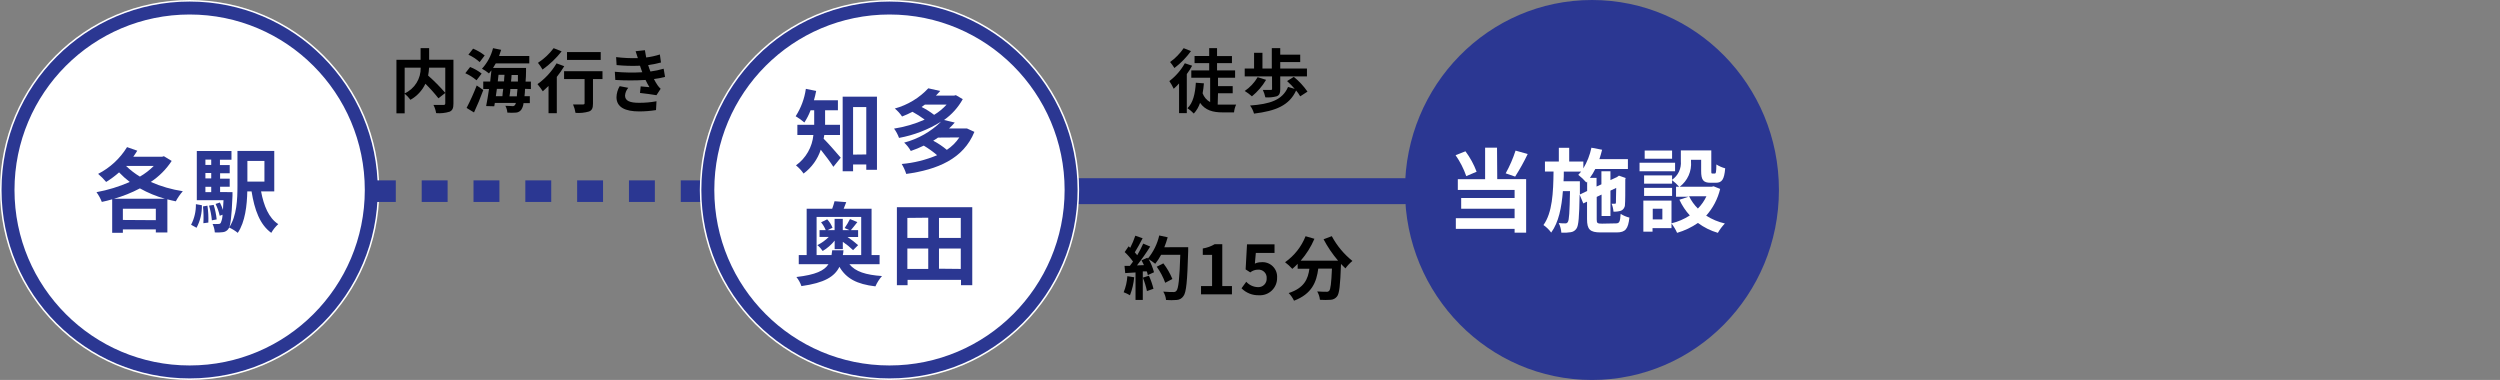 <svg width="579" height="88" viewBox="0 0 579 88" fill="none" xmlns="http://www.w3.org/2000/svg">
<rect x="0" y="0" width="579" height="88" fill="#808080" stroke="none"/>
<path d="M43.922 88C68.179 88 87.844 68.3 87.844 44C87.844 19.7 68.179 0 43.922 0C19.665 0 0 19.7 0 44C0 68.3 19.665 88 43.922 88Z" fill="white"/>
<path d="M43.922 86.141C67.154 86.141 85.988 67.274 85.988 44C85.988 20.727 67.154 1.859 43.922 1.859C20.69 1.859 1.856 20.727 1.856 44C1.856 67.274 20.69 86.141 43.922 86.141Z" stroke="#2B3792" stroke-width="3"/>
<path d="M368.697 88C392.612 88 412 68.3 412 44C412 19.7 392.612 0 368.697 0C344.781 0 325.393 19.7 325.393 44C325.393 68.3 344.781 88 368.697 88Z" fill="#2B3792"/>
<path d="M368.697 86.141C391.588 86.141 410.144 67.274 410.144 44C410.144 20.727 391.588 1.859 368.697 1.859C345.806 1.859 327.249 20.727 327.249 44C327.249 67.274 345.806 86.141 368.697 86.141Z" stroke="#2B3792" stroke-width="3"/>
<path d="M39.765 37.27C38.496 39.207 36.845 40.865 34.915 42.141C37.286 43.174 39.782 43.895 42.338 44.285C41.708 45 41.164 45.786 40.718 46.628C40.049 46.504 39.418 46.33 38.763 46.169V53.841H36.09V53.135H28.456V53.916H25.982V46.157C25.178 46.392 24.386 46.603 23.582 46.764C23.269 45.962 22.853 45.203 22.345 44.508C24.997 44.022 27.584 43.228 30.052 42.141C29.172 41.466 28.345 40.725 27.578 39.922C26.645 40.747 25.644 41.489 24.584 42.141C24.019 41.466 23.398 40.84 22.728 40.27C25.484 38.857 27.799 36.714 29.422 34.072L31.797 34.903C31.5 35.361 31.203 35.845 30.869 36.303H37.538L37.958 36.179L39.765 37.27ZM38.206 46.033C36.184 45.464 34.236 44.656 32.403 43.628C30.489 44.64 28.474 45.446 26.39 46.033H38.206ZM36.09 50.991V48.338H28.456V50.941L36.09 50.991ZM29.186 38.423C30.159 39.371 31.239 40.203 32.403 40.902C33.582 40.224 34.664 39.39 35.62 38.423H29.186Z" fill="#2B3792"/>
<path d="M44.256 52.056C45.02 50.584 45.403 48.943 45.369 47.285L46.755 47.532C46.802 49.35 46.375 51.148 45.518 52.751L44.256 52.056ZM53.844 44.496C53.844 44.496 53.844 45.066 53.844 45.339C53.634 50.395 53.387 52.403 52.879 53.035C52.736 53.237 52.551 53.407 52.338 53.533C52.125 53.659 51.888 53.738 51.642 53.767C51.015 53.849 50.381 53.87 49.749 53.829C49.702 53.149 49.526 52.484 49.23 51.87C49.67 51.895 50.112 51.895 50.553 51.87C50.662 51.886 50.772 51.871 50.873 51.827C50.973 51.783 51.06 51.712 51.123 51.623C51.386 51.024 51.529 50.38 51.543 49.726L50.888 49.974C50.682 49.024 50.358 48.104 49.922 47.235L50.925 46.9C51.202 47.454 51.441 48.025 51.642 48.611C51.642 47.979 51.729 47.235 51.766 46.367H45.58V34.965H53.609V36.997H50.937V38.237H53.201V40.133H50.974V41.372H53.201V43.244H50.974V44.483L53.844 44.496ZM48.042 47.632C48.232 48.928 48.302 50.239 48.252 51.548L47.102 51.697C47.174 50.399 47.145 49.098 47.015 47.805L48.042 47.632ZM47.572 36.96V38.2H48.92V36.96H47.572ZM48.92 40.071H47.572V41.31H48.92V40.071ZM47.572 44.496H48.92V43.256H47.572V44.496ZM49.489 47.458C49.833 48.551 50.065 49.677 50.182 50.817L49.069 51.028C48.965 49.872 48.745 48.73 48.413 47.619L49.489 47.458ZM60.464 44.322C61.082 47.656 62.258 50.52 64.448 51.908C63.801 52.488 63.254 53.17 62.827 53.928C60.179 52.019 58.954 48.623 58.261 44.322H57.272C57.21 47.508 56.789 51.4 55.069 53.928C54.453 53.436 53.78 53.02 53.065 52.688C54.859 50.011 54.995 46.095 54.995 43.033V34.952H63.52V44.322H60.464ZM57.296 37.27V42.054H61.243V37.27H57.296Z" fill="#2B3792"/>
<path d="M339.585 40.79C338.989 39.067 338.156 37.436 337.11 35.944L339.399 35.039C340.479 36.487 341.35 38.081 341.985 39.774L339.585 40.79ZM346.761 41.484H353.454V53.879H350.782V53.011H337.172V50.532H350.782V48.338H338.409V45.859H350.782V43.988H337.63V41.509H343.952V34.196H346.711L346.761 41.484ZM353.813 35.671C352.953 37.474 351.982 39.22 350.905 40.902L348.715 40.146C349.648 38.469 350.415 36.704 351.004 34.878L353.813 35.671Z" fill="white"/>
<path d="M374.227 51.735C375.056 51.735 375.217 51.388 375.341 49.528C375.966 49.925 376.651 50.218 377.37 50.396C377.085 53.024 376.454 53.829 374.425 53.829H370.713C368.239 53.829 367.558 53.148 367.558 50.755V46.703L366.692 47.111L365.839 45.066C365.752 50.222 365.604 52.243 365.121 52.925C364.973 53.158 364.776 53.356 364.543 53.504C364.309 53.651 364.046 53.746 363.773 53.78C363.057 53.894 362.331 53.931 361.607 53.891C361.556 53.114 361.35 52.356 361.001 51.66C361.502 51.714 362.006 51.739 362.511 51.735C362.634 51.748 362.758 51.722 362.866 51.663C362.974 51.603 363.062 51.511 363.117 51.4C363.401 50.979 363.525 49.206 363.612 44.261H361.966C361.669 48.053 361.001 51.462 359.257 53.866C358.76 53.188 358.154 52.597 357.463 52.119C359.541 49.231 359.739 44.596 359.801 39.724H357.809V37.419H361.026V34.234H363.426V37.419H366.705V38.993C367.59 37.514 368.222 35.897 368.573 34.209L371.047 34.68C370.874 35.411 370.652 36.155 370.417 36.861H377.023V39.142H369.464C369.112 39.859 368.698 40.543 368.227 41.187H369.761V43.207L370.887 42.687V39.663H372.978V41.708L374.487 41.014L374.574 40.952L374.945 40.679L376.504 41.224L376.417 41.559C376.417 44.558 376.417 46.703 376.343 47.335C376.357 47.641 376.278 47.945 376.117 48.206C375.956 48.467 375.72 48.673 375.44 48.797C374.871 48.972 374.277 49.048 373.683 49.02C373.638 48.389 373.492 47.77 373.25 47.186C373.497 47.186 373.794 47.186 373.967 47.186C374.141 47.186 374.24 47.186 374.252 46.864C374.264 46.541 374.252 45.525 374.314 43.517L372.978 44.149V50.024H370.924V45.066L369.798 45.599V50.817C369.798 51.673 369.934 51.797 371.035 51.797L374.227 51.735ZM367.583 44.236V42.055L367.398 42.265C366.833 41.616 366.208 41.022 365.529 40.493C365.765 40.252 365.988 40 366.198 39.737H362.177C362.177 40.493 362.176 41.249 362.115 41.98H365.901V42.935V45.042L367.583 44.236Z" fill="white"/>
<path d="M387.948 39.662H379.72V37.691H387.948V39.662ZM398.39 43.752C397.841 46.056 396.727 48.186 395.149 49.949C396.481 50.791 397.945 51.403 399.479 51.759C398.852 52.412 398.307 53.141 397.858 53.928C396.196 53.445 394.633 52.669 393.243 51.635C391.767 52.651 390.138 53.425 388.418 53.928C388.072 53.156 387.636 52.428 387.119 51.759V52.837H382.727V53.655H380.599V46.466H387.119V51.722C388.626 51.358 390.061 50.742 391.363 49.9C390.375 48.818 389.561 47.588 388.95 46.256L391.091 45.562H388.171V43.244H388.888C388.394 42.688 387.847 42.182 387.255 41.732V42.537H380.772V40.616H387.255V41.633C387.945 41.156 388.496 40.504 388.853 39.744C389.209 38.984 389.358 38.143 389.284 37.307V34.828H396.337V39.55C396.337 40.133 396.337 40.195 396.609 40.195H397.128C397.413 40.195 397.487 39.922 397.512 38.088C398.142 38.489 398.831 38.79 399.553 38.98C399.343 41.583 398.799 42.327 397.388 42.327H396.151C394.468 42.327 393.986 41.67 393.986 39.588V37.01H391.635V37.369C391.732 38.489 391.543 39.616 391.087 40.644C390.63 41.672 389.92 42.566 389.024 43.244H396.448L396.869 43.145L398.39 43.752ZM387.255 45.376H380.772V43.504H387.255V45.376ZM387.255 36.762H380.908V34.865H387.255V36.762ZM385.003 48.338H382.776V50.817H385.003V48.338ZM391.19 45.45C391.705 46.509 392.395 47.472 393.231 48.301C394.051 47.473 394.721 46.508 395.211 45.45H391.19Z" fill="white"/>
<path d="M85.666 44.273H163.154" stroke="#2B3792" stroke-width="5" stroke-dasharray="6 6"/>
<path d="M262.678 64.215C262.551 65.643 262.221 67.045 261.7 68.38C261.235 68.107 260.746 67.874 260.24 67.686C260.73 66.502 261.019 65.246 261.094 63.967L262.678 64.215ZM275.186 57.249C275.186 57.249 275.186 57.894 275.186 58.13C274.976 65.182 274.753 67.735 274.073 68.59C273.901 68.847 273.671 69.06 273.403 69.213C273.135 69.366 272.834 69.454 272.526 69.47C271.703 69.541 270.875 69.541 270.052 69.47C269.991 68.784 269.771 68.122 269.408 67.537C270.423 67.636 271.339 67.636 271.772 67.636C271.898 67.648 272.026 67.629 272.145 67.582C272.263 67.534 272.368 67.46 272.452 67.363C272.935 66.868 273.182 64.513 273.355 59.01H268.914C268.527 59.745 268.071 60.442 267.553 61.092C267.069 60.703 266.561 60.347 266.031 60.026C266.57 60.977 266.986 61.993 267.268 63.05L265.82 63.719C265.82 63.459 265.684 63.174 265.598 62.852H264.67V69.47H262.987V63.1L260.599 63.248L260.438 61.575H261.676C261.911 61.278 262.171 60.931 262.406 60.584C261.839 59.784 261.193 59.045 260.476 58.377L261.379 57.051L261.762 57.386C262.226 56.484 262.619 55.547 262.938 54.585L264.633 55.18C264.051 56.295 263.395 57.535 262.814 58.439C263.024 58.663 263.21 58.91 263.383 59.109C263.898 58.241 264.361 57.342 264.769 56.419L266.39 57.101C265.447 58.61 264.423 60.067 263.321 61.464L264.942 61.402C264.769 61.017 264.583 60.633 264.385 60.286L265.734 59.691L265.845 59.889C267.128 58.335 268.031 56.501 268.48 54.535L270.435 54.957C270.22 55.739 269.96 56.509 269.656 57.262L275.186 57.249ZM266.093 63.856C266.534 64.83 266.886 65.842 267.144 66.88L265.635 67.413C265.414 66.349 265.095 65.307 264.682 64.302L266.093 63.856ZM269.866 65.492C269.384 64.168 268.722 62.916 267.899 61.773L269.433 60.993C270.287 62.101 270.99 63.318 271.524 64.612L269.866 65.492Z" fill="black"/>
<path d="M278.156 66.248H280.717V59.022H278.564V57.547C279.538 57.394 280.474 57.058 281.323 56.556H283.08V66.248H285.319V68.169H278.156V66.248Z" fill="black"/>
<path d="M287.534 66.769L288.635 65.256C288.967 65.629 289.37 65.93 289.821 66.143C290.271 66.356 290.76 66.476 291.258 66.496C291.535 66.523 291.814 66.49 292.077 66.399C292.339 66.308 292.579 66.16 292.779 65.967C292.979 65.773 293.135 65.539 293.235 65.279C293.336 65.02 293.379 64.741 293.361 64.463C293.384 64.193 293.347 63.92 293.254 63.666C293.161 63.411 293.012 63.18 292.82 62.988C292.628 62.797 292.396 62.65 292.141 62.558C291.886 62.466 291.615 62.431 291.345 62.455C290.696 62.453 290.066 62.677 289.563 63.087L288.487 62.393L288.808 56.593H295.18V58.576H290.85L290.627 61.055C291.075 60.84 291.566 60.73 292.062 60.733C292.553 60.68 293.049 60.737 293.515 60.898C293.982 61.059 294.407 61.321 294.761 61.665C295.116 62.009 295.39 62.427 295.565 62.889C295.74 63.351 295.811 63.846 295.774 64.339C295.785 64.885 295.684 65.426 295.476 65.93C295.269 66.435 294.96 66.891 294.568 67.27C294.177 67.649 293.712 67.943 293.202 68.134C292.692 68.325 292.148 68.409 291.604 68.38C290.852 68.407 290.101 68.278 289.401 68.001C288.7 67.724 288.065 67.304 287.534 66.769Z" fill="black"/>
<path d="M308.443 54.696C309.633 56.912 311.258 58.864 313.219 60.435C312.608 60.938 312.063 61.517 311.598 62.158C311.264 61.848 310.93 61.501 310.571 61.129V61.24C310.398 66.112 310.2 68.008 309.643 68.677C309.466 68.901 309.243 69.084 308.989 69.214C308.735 69.345 308.456 69.419 308.171 69.433C307.347 69.49 306.52 69.49 305.697 69.433C305.629 68.751 305.413 68.091 305.066 67.5C305.956 67.562 306.785 67.574 307.194 67.574C307.311 67.589 307.43 67.577 307.541 67.538C307.653 67.499 307.754 67.435 307.837 67.351C308.159 67.016 308.332 65.579 308.48 62.207H305.313C304.905 65.306 303.865 68.057 299.696 69.644C299.385 68.988 298.967 68.389 298.459 67.871C302.096 66.694 302.938 64.587 303.259 62.232H300.537V61.104C300.149 61.517 299.736 61.907 299.3 62.269C298.791 61.702 298.228 61.188 297.617 60.732C299.756 59.234 301.408 57.139 302.368 54.709L304.422 55.304C303.635 57.151 302.562 58.861 301.243 60.373H309.903C308.601 58.85 307.473 57.188 306.538 55.415L308.443 54.696Z" fill="black"/>
<path d="M247.744 44.273H325.233" stroke="#2B3792" stroke-width="6" stroke-linecap="round"/>
<path d="M206 88C230.257 88 249.922 68.3 249.922 44C249.922 19.7 230.257 0 206 0C181.743 0 162.078 19.7 162.078 44C162.078 68.3 181.743 88 206 88Z" fill="white"/>
<path d="M206 86.141C229.233 86.141 248.066 67.274 248.066 44C248.066 20.727 229.233 1.859 206 1.859C182.768 1.859 163.934 20.727 163.934 44C163.934 67.274 182.768 86.141 206 86.141Z" stroke="#2B3792" stroke-width="3"/>
<path d="M190.906 31.259C190.876 31.551 190.827 31.841 190.757 32.127C191.858 33.193 194.123 35.845 194.716 36.527L193.009 38.634C192.316 37.543 191.116 35.957 190.089 34.668C189.366 36.88 187.974 38.812 186.105 40.196C185.615 39.481 185.023 38.842 184.348 38.299C185.482 37.481 186.429 36.43 187.124 35.216C187.82 34.002 188.249 32.653 188.382 31.259H184.67V28.904H188.567V25.545H187.726C187.354 26.538 186.872 27.485 186.291 28.371C185.665 27.826 184.99 27.34 184.274 26.921C185.513 25.003 186.32 22.837 186.637 20.575L189.025 21.059C188.877 21.802 188.716 22.521 188.506 23.228H194.061V25.545H191.091V28.904H194.543V31.259H190.906ZM203.105 22.385V39.328H200.63V38.088H197.574V39.663H195.162V22.385H203.105ZM200.63 35.771V24.789H197.574V35.808L200.63 35.771Z" fill="#2B3792"/>
<path d="M225.672 30.54C223.136 36.799 217.098 39.291 209.885 40.282C209.628 39.474 209.275 38.7 208.833 37.977C211.657 37.733 214.425 37.047 217.036 35.944C216.069 35.118 215.035 34.376 213.943 33.725C212.969 34.205 211.965 34.619 210.937 34.965C210.536 34.239 210.018 33.586 209.402 33.032C212.635 32.183 215.59 30.504 217.976 28.16C214.989 30.026 211.677 31.308 208.215 31.941C207.938 31.17 207.55 30.443 207.064 29.784C209.509 29.407 211.893 28.707 214.153 27.702C213.258 27.031 212.315 26.426 211.332 25.892C210.549 26.3 209.743 26.664 208.92 26.983C208.453 26.288 207.886 25.666 207.237 25.136C210.204 24.319 212.888 22.698 214.995 20.451L217.754 21.071C217.444 21.43 217.098 21.79 216.752 22.149H220.946L221.379 22.038L222.975 22.967C221.912 24.88 220.432 26.528 218.645 27.789L221.119 28.384C220.711 28.865 220.273 29.32 219.808 29.747H223.519H223.94L225.672 30.54ZM214.215 24.219C213.968 24.417 213.708 24.578 213.436 24.777C214.462 25.288 215.435 25.898 216.343 26.599C217.419 25.951 218.394 25.149 219.238 24.219H214.215ZM217.246 31.866C216.888 32.127 216.529 32.35 216.133 32.585C217.255 33.181 218.312 33.891 219.288 34.705C220.437 33.952 221.422 32.974 222.183 31.829L217.246 31.866Z" fill="#2B3792"/>
<path d="M196.721 61.192C198.119 62.914 200.519 63.671 204.268 63.931C203.64 64.644 203.126 65.451 202.746 66.323C198.44 65.815 196.003 64.513 194.407 61.799C193.281 64.067 190.955 65.517 185.61 66.261C185.346 65.497 184.953 64.784 184.447 64.154C188.938 63.633 190.906 62.679 191.871 61.192H184.992V59.072H186.823V48.339H192.737C192.947 47.77 193.129 47.191 193.281 46.603L195.991 46.814C195.756 47.36 195.57 47.892 195.397 48.339H201.855V59.072H203.711V61.192H196.721ZM192.588 59.072C192.65 58.725 192.7 58.366 192.737 57.957H195.347C195.347 58.341 195.261 58.725 195.199 59.072H199.455V50.235H189.124V59.072H192.588ZM193.306 55.726C192.534 56.688 191.595 57.503 190.534 58.13C190.192 57.617 189.775 57.157 189.297 56.767C190.28 56.289 191.176 55.648 191.945 54.871H189.805V53.297H191.24C190.975 52.642 190.612 52.032 190.163 51.487L191.574 50.793C192.108 51.36 192.528 52.025 192.811 52.751L191.673 53.297H193.294V50.694H195.186V53.297H196.721L195.62 52.813C196.08 52.149 196.494 51.453 196.857 50.731L198.564 51.437C197.995 52.156 197.488 52.813 197.067 53.297H198.737V54.883H196.263C197.135 55.451 197.962 56.085 198.737 56.779L197.574 57.932C196.841 57.223 196.046 56.58 195.199 56.011V57.697H193.306V55.726Z" fill="#2B3792"/>
<path d="M225.177 47.991V66.05H222.567V64.81H210.194V66.05H207.72V47.991H225.177ZM210.145 50.47V55.106H214.982V50.42L210.145 50.47ZM210.145 62.282H214.982V57.56H210.145V62.282ZM222.517 50.47H217.469V55.106H222.517V50.47ZM222.517 62.282V57.56H217.469V62.232L222.517 62.282Z" fill="#2B3792"/>
<path d="M276.102 15.221C275.741 15.897 275.327 16.543 274.865 17.154V26.202H273.071V19.323C272.681 19.759 272.268 20.173 271.833 20.563C271.542 19.942 271.203 19.345 270.819 18.778C272.288 17.667 273.51 16.261 274.407 14.65L276.102 15.221ZM275.83 11.837C274.748 13.322 273.456 14.642 271.994 15.754C271.691 15.269 271.357 14.805 270.992 14.365C272.22 13.489 273.283 12.402 274.135 11.155L275.83 11.837ZM282.016 24.231C282.412 24.231 282.82 24.231 283.253 24.231C283.686 24.231 285.591 24.231 286.284 24.231C286.021 24.798 285.857 25.406 285.802 26.029H283.154C280.927 26.029 279.17 25.57 277.933 23.822C277.633 24.743 277.139 25.588 276.485 26.301C276.044 25.833 275.55 25.417 275.013 25.062C276.325 23.822 276.807 21.653 276.956 19.162L278.824 19.298C278.769 20.072 278.669 20.841 278.527 21.604C278.838 22.477 279.459 23.204 280.271 23.649V18.009H275.904V16.311H280.049V14.626H276.659V12.977H280.049V11.155H281.867V12.99H285.319V14.626H281.867V16.311H286.049V18.009H282.09V19.955H285.492V21.604H282.09L282.016 24.231Z" fill="black"/>
<path d="M293.225 18.493C292.363 19.947 291.253 21.239 289.947 22.31C289.429 21.847 288.87 21.432 288.276 21.071C289.5 20.242 290.523 19.149 291.27 17.873L293.225 18.493ZM294.599 17.687H288.276V15.877H290.442V12.234H292.384V15.877H294.549V11.155H296.504V12.667H301.131V14.378H296.504V15.877H302.69V17.687H296.504V20.674C296.504 21.554 296.331 22.038 295.7 22.298C294.837 22.529 293.942 22.613 293.052 22.546C292.929 21.95 292.734 21.371 292.471 20.823C293.176 20.823 294.054 20.823 294.289 20.823C294.524 20.823 294.611 20.823 294.611 20.6L294.599 17.687ZM301.131 22.31C300.857 21.831 300.538 21.378 300.179 20.959C298.57 24.454 295.44 25.694 290.429 26.314C290.243 25.638 289.933 25.003 289.514 24.442C294.116 24.095 296.999 23.203 298.31 20.141L299.857 20.575C299.302 19.943 298.711 19.343 298.088 18.778L299.647 17.799C300.857 18.785 301.923 19.937 302.814 21.22L301.131 22.31Z" fill="black"/>
<path d="M105.017 23.996C105.017 25.037 104.806 25.558 104.138 25.867C103.126 26.178 102.063 26.291 101.008 26.202C100.905 25.541 100.697 24.9 100.389 24.306C101.33 24.306 102.419 24.306 102.715 24.306C103.012 24.306 103.124 24.206 103.124 23.909V21.529L101.54 22.769C100.609 21.579 99.601 20.453 98.521 19.398C97.782 20.969 96.571 22.269 95.057 23.116C94.672 22.591 94.223 22.117 93.721 21.703V26.252H91.815V13.857H97.408V11.155H99.387V13.832H105.017V23.996ZM93.721 21.628C94.851 21.107 95.804 20.266 96.464 19.209C97.123 18.152 97.46 16.925 97.433 15.679H93.721V21.628ZM99.375 15.679C99.343 16.291 99.268 16.9 99.152 17.501C100.562 18.747 101.889 20.084 103.124 21.505V15.679H99.375Z" fill="black"/>
<path d="M110.362 18.592C109.575 17.929 108.701 17.378 107.763 16.956L108.877 15.518C109.838 15.89 110.739 16.404 111.549 17.043L110.362 18.592ZM108.06 25C108.94 23.309 109.724 21.572 110.411 19.794L111.933 20.848C111.302 22.583 110.522 24.467 109.78 26.041L108.06 25ZM111.092 14.378C110.312 13.679 109.432 13.102 108.481 12.667L109.57 11.267C110.532 11.666 111.436 12.195 112.255 12.841L111.092 14.378ZM121.596 20.575C121.596 21.22 121.522 21.814 121.472 22.273H122.709V23.884H121.249C121.203 24.403 121.038 24.903 120.767 25.347C120.629 25.554 120.446 25.727 120.231 25.854C120.017 25.98 119.777 26.057 119.53 26.078C118.854 26.132 118.176 26.132 117.5 26.078C117.467 25.526 117.31 24.988 117.043 24.504C117.723 24.504 118.354 24.578 118.676 24.578C118.789 24.593 118.904 24.576 119.009 24.53C119.113 24.485 119.204 24.411 119.27 24.318C119.368 24.171 119.439 24.007 119.48 23.835H114.605L114.469 24.616L112.589 24.566C112.799 23.488 113.046 22.087 113.257 20.612H111.921V18.889H113.529C113.64 18.009 113.739 17.117 113.814 16.299C113.633 16.545 113.439 16.781 113.232 17.005C112.74 16.58 112.2 16.214 111.624 15.915C112.862 14.568 113.742 12.932 114.185 11.155L116.065 11.54C115.917 12.023 115.756 12.506 115.583 12.977H122.586V14.688H114.816C114.618 15.047 114.407 15.406 114.185 15.741H121.831C121.831 15.741 121.831 16.299 121.831 16.522C121.831 17.348 121.794 18.142 121.719 18.902H122.957V20.625L121.596 20.575ZM115.076 20.575C114.989 21.157 114.915 21.728 114.84 22.273H116.362C116.362 21.753 116.486 21.17 116.548 20.575H115.076ZM115.286 18.852H116.733C116.733 18.344 116.808 17.823 116.845 17.328H115.459L115.286 18.852ZM119.703 22.31C119.703 21.839 119.802 21.282 119.851 20.612H118.193C118.193 21.207 118.057 21.79 117.995 22.31H119.703ZM119.95 18.889C119.95 18.431 119.95 17.91 119.95 17.365H118.478C118.478 17.861 118.404 18.381 118.354 18.889H119.95Z" fill="black"/>
<path d="M130.677 15.332C130.158 16.195 129.583 17.023 128.957 17.811V26.214H127.04V19.906C126.582 20.34 126.149 20.748 125.716 21.145C125.332 20.571 124.919 20.017 124.479 19.484C126.271 18.21 127.776 16.571 128.895 14.675L130.677 15.332ZM130.071 11.899C128.804 13.505 127.317 14.924 125.654 16.113C125.341 15.565 124.985 15.043 124.59 14.551C125.992 13.642 127.223 12.492 128.227 11.155L130.071 11.899ZM139.536 18.307H137.333V23.971C137.333 25 137.135 25.533 136.43 25.818C135.411 26.115 134.346 26.225 133.288 26.14C133.184 25.469 132.993 24.815 132.719 24.194C133.634 24.194 134.698 24.194 134.983 24.194C135.267 24.194 135.391 24.132 135.391 23.897V18.307H130.64V16.485H139.536V18.307ZM139.127 13.882H131.32V12.06H139.127V13.882Z" fill="black"/>
<path d="M148.753 16.733C148.667 16.534 148.605 16.348 148.543 16.162C148.481 15.976 148.32 15.493 148.221 15.22C146.414 15.301 144.603 15.251 142.802 15.072L142.691 13.225C144.361 13.43 146.044 13.509 147.726 13.46C147.565 12.94 147.405 12.432 147.207 11.861L149.359 11.626C149.446 12.209 149.545 12.766 149.656 13.312C150.731 13.177 151.791 12.945 152.824 12.617L153.084 14.477C152.106 14.733 151.115 14.932 150.114 15.072C150.201 15.332 150.275 15.592 150.362 15.828C150.448 16.063 150.535 16.299 150.634 16.559C151.672 16.424 152.698 16.209 153.702 15.914L154.024 17.811C153.178 18.033 152.318 18.198 151.45 18.306C151.7 18.803 151.981 19.284 152.292 19.744C152.5 20.043 152.741 20.317 153.009 20.562L152.032 22.05C151.129 21.876 149.397 21.665 148.221 21.529L148.382 20.005L150.411 20.191C150.079 19.65 149.778 19.091 149.508 18.517C147.176 18.66 144.837 18.66 142.505 18.517L142.394 16.621C144.508 16.82 146.634 16.857 148.753 16.733ZM144.757 22.124C144.757 23.363 145.883 23.81 147.998 23.81C149.355 23.818 150.71 23.698 152.044 23.45L151.933 25.495C150.64 25.704 149.333 25.808 148.023 25.805C144.806 25.805 142.802 24.851 142.777 22.545C142.796 21.632 143.052 20.739 143.52 19.955L145.512 20.339C145.074 20.837 144.809 21.463 144.757 22.124Z" fill="black"/>
</svg>
